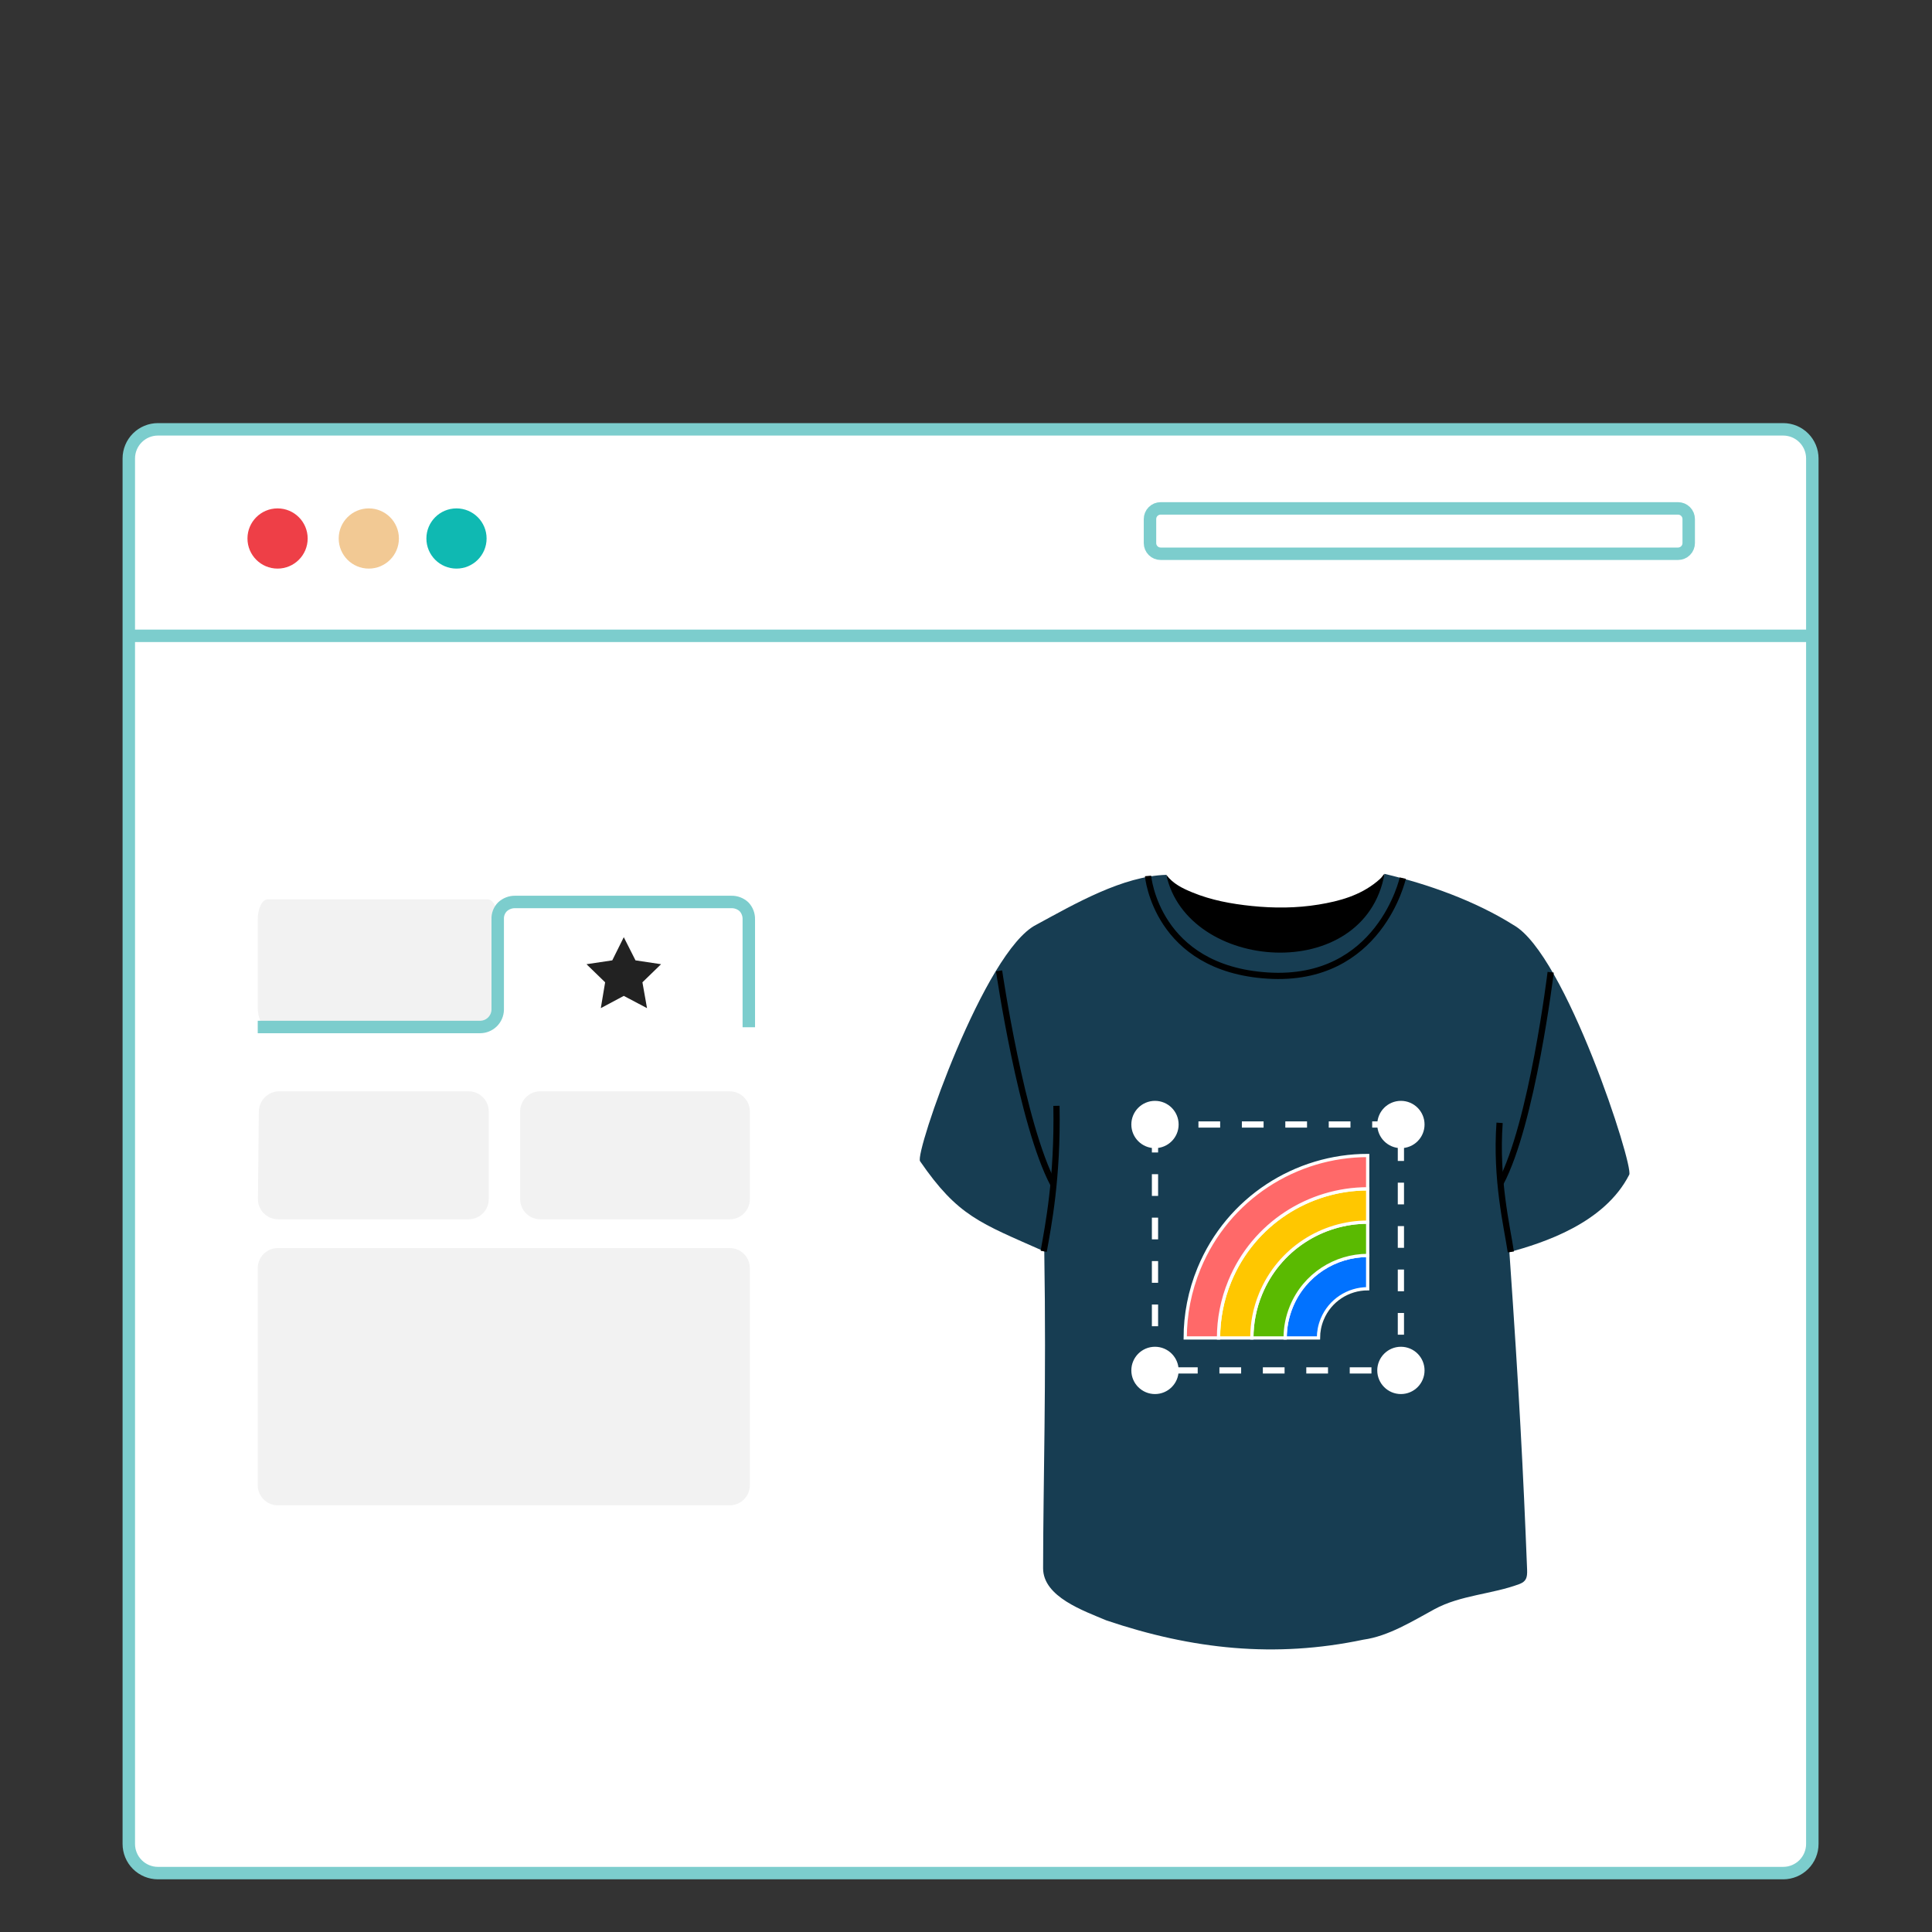 <svg width="180" height="180" viewBox="0 0 180 180" fill="none" xmlns="http://www.w3.org/2000/svg">
<rect x="0" y="0" width="180" height="180" fill="#333333" stroke="none"/>
<path d="M14.717 40H166.133C166.853 40 167.544 40.286 168.054 40.796C168.564 41.306 168.85 41.997 168.85 42.717V171.795C168.85 172.152 168.78 172.505 168.643 172.835C168.507 173.165 168.306 173.464 168.054 173.716C167.802 173.968 167.503 174.169 167.173 174.305C166.843 174.442 166.49 174.512 166.133 174.512H14.717C14.361 174.512 14.007 174.442 13.678 174.305C13.348 174.169 13.048 173.968 12.796 173.716C12.544 173.464 12.343 173.165 12.207 172.835C12.07 172.505 12 172.152 12 171.795V42.717C12 41.997 12.286 41.306 12.796 40.796C13.306 40.286 13.997 40 14.717 40Z" fill="white" stroke="#7CCDCD" stroke-width="1.16" stroke-miterlimit="10"/>
<path d="M25.86 52.975C27.409 52.975 28.665 51.719 28.665 50.17C28.665 48.621 27.409 47.366 25.86 47.366C24.311 47.366 23.056 48.621 23.056 50.17C23.056 51.719 24.311 52.975 25.86 52.975Z" fill="#EE3F47"/>
<path d="M42.53 52.975C44.079 52.975 45.335 51.719 45.335 50.17C45.335 48.621 44.079 47.366 42.53 47.366C40.981 47.366 39.726 48.621 39.726 50.17C39.726 51.719 40.981 52.975 42.53 52.975Z" fill="#0FB9B2"/>
<path d="M34.36 52.975C35.909 52.975 37.165 51.719 37.165 50.17C37.165 48.621 35.909 47.366 34.36 47.366C32.811 47.366 31.556 48.621 31.556 50.17C31.556 51.719 32.811 52.975 34.36 52.975Z" fill="#F2C994"/>
<path d="M108.135 47.366H156.34C156.47 47.366 156.599 47.392 156.72 47.441C156.84 47.491 156.95 47.565 157.042 47.657C157.134 47.749 157.208 47.858 157.258 47.979C157.308 48.099 157.333 48.229 157.333 48.359V50.599C157.333 50.862 157.228 51.115 157.042 51.301C156.856 51.487 156.603 51.592 156.34 51.592H108.135C107.871 51.592 107.619 51.487 107.433 51.301C107.246 51.115 107.142 50.862 107.142 50.599V48.359C107.142 48.229 107.167 48.099 107.217 47.979C107.267 47.858 107.34 47.749 107.433 47.657C107.525 47.565 107.634 47.491 107.754 47.441C107.875 47.392 108.005 47.366 108.135 47.366Z" stroke="#7CCDCD" stroke-width="1.16" stroke-miterlimit="10"/>
<path d="M12 59.238H168.85" stroke="#7CCDCD" stroke-width="1.16" stroke-miterlimit="10"/>
<path d="M24.932 83.792H45.452C45.956 83.792 46.365 84.635 46.365 85.669V93.844C46.365 94.879 45.956 95.715 45.452 95.715H24.932C24.428 95.715 24.013 94.879 24.013 93.844V85.669C24.013 84.635 24.428 83.792 24.932 83.792ZM25.992 101.674H43.664C44.16 101.676 44.636 101.874 44.987 102.226C45.338 102.578 45.535 103.054 45.535 103.551V111.726C45.535 112.222 45.338 112.698 44.987 113.049C44.636 113.4 44.16 113.597 43.664 113.597H25.91C25.66 113.597 25.412 113.547 25.182 113.451C24.952 113.354 24.743 113.212 24.568 113.034C24.393 112.855 24.256 112.644 24.164 112.412C24.072 112.179 24.027 111.931 24.032 111.681L24.115 103.539C24.128 103.047 24.329 102.579 24.678 102.232C25.026 101.885 25.494 101.685 25.986 101.674L25.992 101.674ZM50.337 101.674H67.989C68.486 101.676 68.962 101.874 69.313 102.226C69.664 102.578 69.861 103.054 69.861 103.551V111.726C69.861 112.222 69.664 112.698 69.312 113.049C68.961 113.4 68.485 113.597 67.989 113.597H50.337C49.84 113.597 49.364 113.4 49.012 113.049C48.66 112.699 48.462 112.223 48.46 111.726V103.551C48.46 103.053 48.658 102.576 49.01 102.224C49.362 101.872 49.839 101.674 50.337 101.674Z" fill="#F2F2F2"/>
<path d="M69.765 95.709V85.65C69.775 85.217 69.615 84.797 69.317 84.482C68.994 84.182 68.565 84.021 68.124 84.034H47.962C47.538 84.035 47.13 84.195 46.819 84.482C46.667 84.634 46.548 84.817 46.471 85.019C46.394 85.22 46.36 85.435 46.371 85.65V94.067C46.363 94.498 46.187 94.907 45.88 95.21C45.573 95.512 45.161 95.681 44.73 95.683H24.013" stroke="#7CCDCD" stroke-width="1.16" stroke-miterlimit="10"/>
<path d="M25.884 140.247H67.989C68.486 140.246 68.962 140.047 69.313 139.695C69.664 139.343 69.861 138.867 69.861 138.37V118.151C69.861 117.654 69.664 117.178 69.312 116.827C68.961 116.476 68.485 116.279 67.989 116.279H25.884C25.388 116.279 24.912 116.476 24.561 116.827C24.21 117.178 24.013 117.654 24.013 118.151V138.37C24.013 138.867 24.21 139.343 24.56 139.695C24.911 140.047 25.387 140.246 25.884 140.247Z" fill="#F2F2F2"/>
<path d="M57.043 89.475L54.642 89.833L56.379 91.519L55.976 93.926L58.116 92.784L60.281 93.926L59.853 91.519L61.59 89.833L59.208 89.475L58.116 87.316L57.043 89.475Z" fill="#222222"/>
<path d="M118.658 89.781C125.015 90.079 128.832 85.352 128.993 81.416C128.937 81.454 128.883 81.509 128.832 81.588C128.687 81.809 128.468 81.989 128.258 82.159C126.683 83.435 124.808 83.956 122.86 84.275C120.787 84.614 118.702 84.623 116.617 84.408C114.725 84.213 112.86 83.873 111.089 83.144C110.17 82.767 109.282 82.337 108.665 81.508C108.665 84.408 112.092 89.474 118.658 89.781Z" fill="black"/>
<path d="M141.013 86.184C137.431 83.933 133.047 82.368 128.994 81.416C127.121 91.815 110.601 90.537 108.665 81.507C104.605 81.623 100.183 84.184 96.553 86.153C91.724 88.573 85.207 107.441 85.72 108.187C89.258 113.33 91.302 113.931 97.293 116.592C97.493 128.995 97.193 137.974 97.183 146.106C97.179 148.783 100.991 150.083 103.081 150.969C111.083 153.674 118.799 154.496 127.024 152.764C129.358 152.443 131.612 151.031 133.647 149.925C136.082 148.602 139.017 148.537 141.566 147.58C142.177 147.342 142.307 147.007 142.277 146.243C141.909 136.982 141.551 129.943 140.627 116.662C143.738 115.804 149.472 114.001 151.793 109.442C152.22 108.605 145.844 88.865 141.013 86.186L141.013 86.184ZM104.917 146.105C104.929 146.152 104.933 146.202 104.944 146.249C104.934 146.201 104.927 146.152 104.917 146.105Z" fill="#173D52"/>
<path d="M106.961 81.609C106.961 81.609 107.716 90.242 118.126 90.892C128.537 91.542 130.694 81.811 130.694 81.811" stroke="black" stroke-width="0.58" stroke-miterlimit="10"/>
<path d="M144.472 90.581C144.472 90.581 142.763 104.666 139.797 110.233" stroke="black" stroke-width="0.58" stroke-miterlimit="10"/>
<path d="M140.761 116.64C140.397 114.214 139.341 109.915 139.713 104.612" stroke="black" stroke-width="0.58" stroke-miterlimit="10"/>
<path d="M93.082 90.452C93.082 90.452 95.175 104.792 98.153 110.36" stroke="black" stroke-width="0.58" stroke-miterlimit="10"/>
<path d="M97.239 116.582C97.645 114.283 98.554 109.804 98.428 103.027" stroke="black" stroke-width="0.58" stroke-miterlimit="10"/>
<path d="M130.808 127.968H129.799V127.388H130.229V126.374H130.808V127.968ZM127.775 127.968H125.752V127.388H127.775V127.968ZM123.728 127.968H121.704V127.388H123.728V127.968ZM119.681 127.968H117.657V127.388H119.681V127.968ZM115.634 127.968H113.61V127.388H115.634V127.968ZM111.587 127.968H109.563V127.388H111.587V127.968ZM107.898 127.609H107.318V125.586H107.898V127.609ZM130.808 124.351H130.229V122.327H130.808V124.351ZM107.898 123.562H107.318V121.539H107.898V123.562ZM130.808 120.303H130.229V118.28H130.808V120.303ZM107.898 119.515H107.318V117.492H107.898V119.515ZM130.808 116.257H130.229V114.233H130.808V116.257ZM107.898 115.468H107.318V113.445H107.898V115.468ZM130.808 112.209H130.229V110.186H130.808V112.209ZM107.898 111.421H107.318V109.397H107.898V111.421ZM130.808 108.163H130.229V106.139H130.808V108.163ZM107.898 107.374H107.318V105.351H107.898V107.374ZM129.867 105.057H127.844V104.477H129.867V105.057ZM125.82 105.057H123.796V104.477H125.82V105.057ZM121.773 105.057H119.75V104.477H121.773V105.057ZM117.726 105.057H115.702V104.477H117.726V105.057ZM113.679 105.057H111.656V104.477H113.679V105.057ZM109.632 105.057H107.608V104.477H109.632V105.057Z" fill="white"/>
<path d="M107.607 102.564H107.607C106.391 102.564 105.404 103.55 105.404 104.767V104.767C105.404 105.984 106.391 106.97 107.607 106.97H107.607C108.824 106.97 109.81 105.984 109.81 104.767V104.767C109.81 103.55 108.824 102.564 107.607 102.564Z" fill="white"/>
<path d="M132.722 104.767C132.722 103.55 131.736 102.564 130.519 102.564C129.303 102.564 128.316 103.55 128.316 104.767V104.767C128.316 105.984 129.303 106.97 130.519 106.97C131.736 106.97 132.722 105.984 132.722 104.767V104.767Z" fill="white"/>
<path d="M107.607 125.475H107.607C106.391 125.475 105.404 126.461 105.404 127.678C105.404 128.895 106.391 129.881 107.607 129.881H107.607C108.824 129.881 109.81 128.895 109.81 127.678C109.81 126.461 108.824 125.475 107.607 125.475Z" fill="white"/>
<path d="M132.722 127.678C132.722 126.461 131.736 125.475 130.519 125.475C129.303 125.475 128.316 126.461 128.316 127.678C128.316 128.895 129.303 129.881 130.519 129.881C131.736 129.881 132.722 128.895 132.722 127.678Z" fill="white"/>
<path d="M127.423 116.967V120.071C125.623 120.072 123.916 121.139 123.187 122.907C122.951 123.479 122.839 124.072 122.839 124.655H119.735C119.735 123.677 119.922 122.684 120.318 121.724C121.541 118.76 124.404 116.968 127.423 116.967Z" fill="#0172FF" stroke="white" stroke-width="0.304" stroke-miterlimit="10"/>
<path d="M127.424 113.863V116.967C124.405 116.968 121.541 118.76 120.319 121.724C119.923 122.684 119.735 123.677 119.736 124.655H116.632C116.631 123.283 116.894 121.888 117.45 120.541C119.167 116.379 123.186 113.864 127.424 113.863Z" fill="#5ABA01" stroke="white" stroke-width="0.304" stroke-miterlimit="10"/>
<path d="M127.423 110.759V113.863C123.186 113.864 119.166 116.379 117.45 120.541C116.894 121.888 116.631 123.283 116.631 124.655H113.527C113.527 122.888 113.865 121.092 114.581 119.357C116.791 113.999 121.967 110.761 127.423 110.759Z" fill="#FFC700" stroke="white" stroke-width="0.304" stroke-miterlimit="10"/>
<path d="M127.424 107.655V110.759C121.967 110.761 116.792 113.999 114.582 119.357C113.866 121.091 113.527 122.888 113.528 124.655H110.424C110.423 122.493 110.837 120.296 111.713 118.174C114.417 111.619 120.748 107.657 127.424 107.655Z" fill="#FF6969" stroke="white" stroke-width="0.304" stroke-miterlimit="10"/>
</svg>
